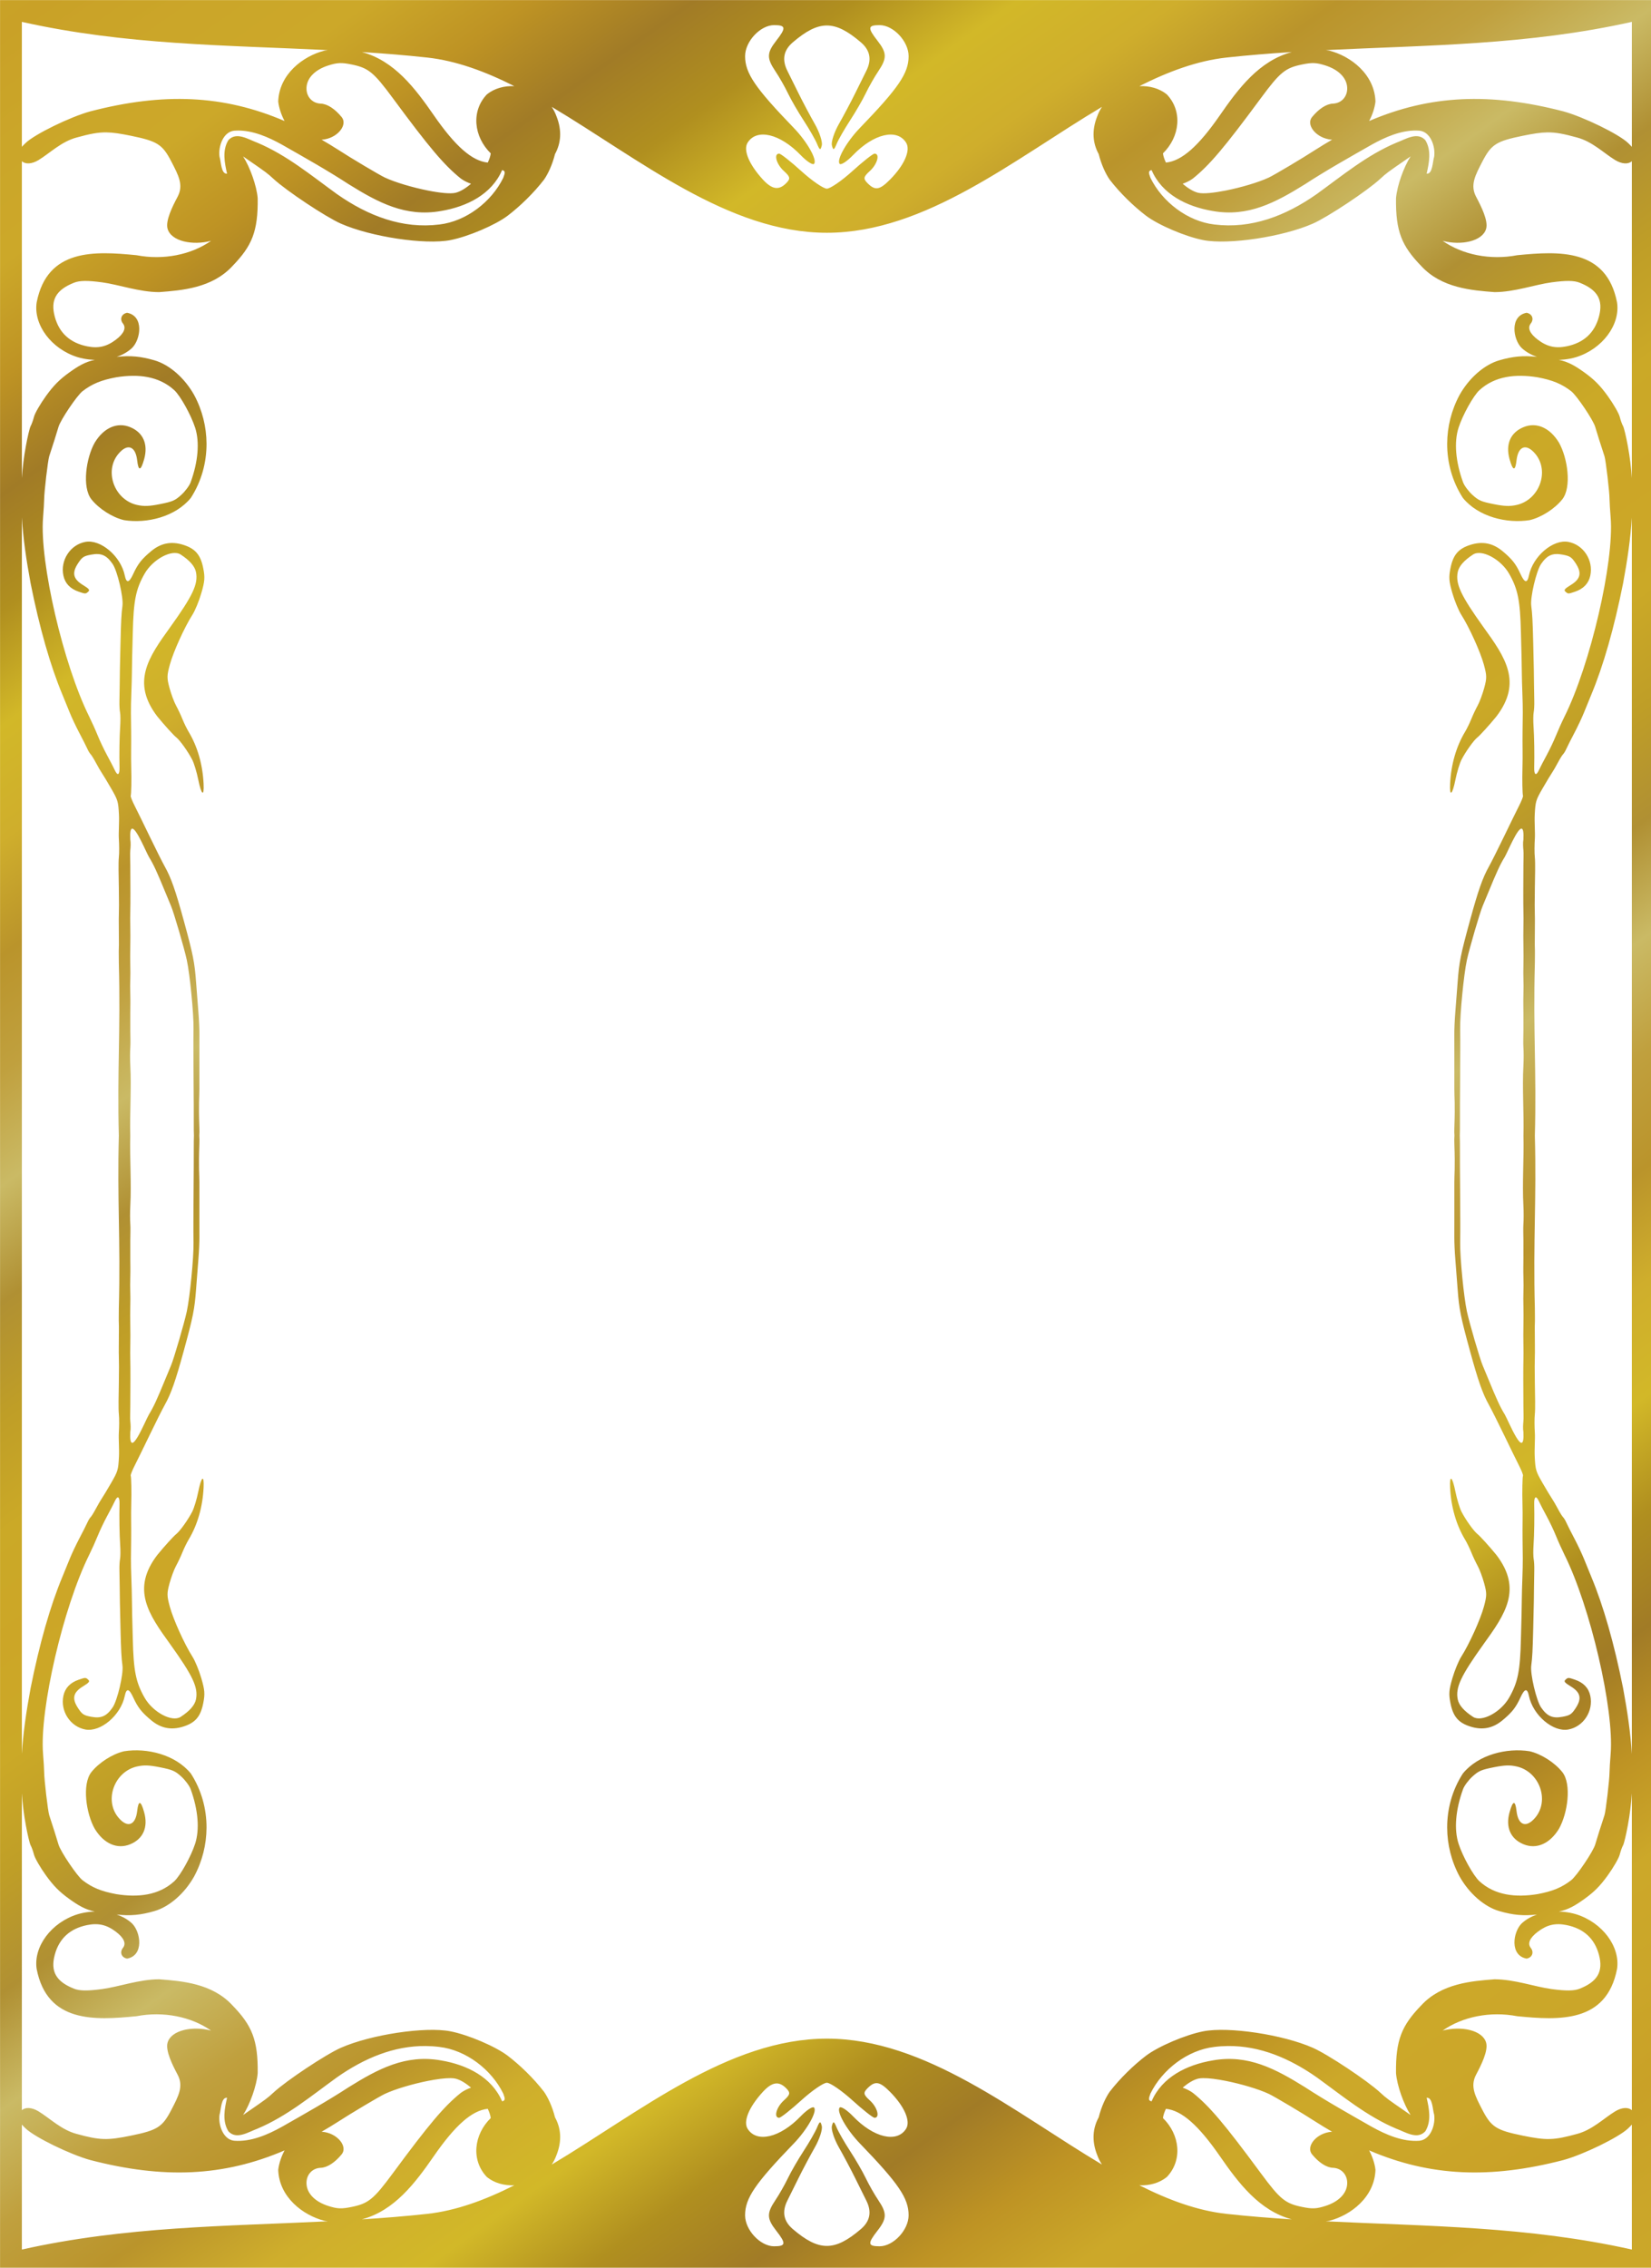 <?xml version="1.0" encoding="UTF-8" standalone="no"?>
<!-- Created with Inkscape (https://www.inkscape.org/) -->
<!-- ClipArt by Arvin61r58 (https://openclipart.org/user-detail/Arvin61r58) -->
<svg
   xmlns:dc="http://purl.org/dc/elements/1.1/"
   xmlns:cc="http://creativecommons.org/ns#"
   xmlns:rdf="http://www.w3.org/1999/02/22-rdf-syntax-ns#"
   xmlns:svg="http://www.w3.org/2000/svg"
   xmlns="http://www.w3.org/2000/svg"
   xmlns:xlink="http://www.w3.org/1999/xlink"
   id="svg1146"
   version="1.1"
   viewBox="0 0 200.661 275.594"
   height="1041.613"
   width="758.402">
  <title
     id="title4400">Border 106</title>
  <defs
     id="defs1140">
    <linearGradient
       spreadMethod="reflect"
       gradientUnits="userSpaceOnUse"
       y2="516.101"
       x2="378.114"
       y1="25.406"
       x1="27.9"
       id="linearGradient4134"
       xlink:href="#linearGradient4374" />
    <linearGradient
       id="linearGradient4374">
      <stop
         stop-color="#c9a127"
         offset="0"
         id="stop4344" />
      <stop
         stop-color="#cba629"
         offset="0.071"
         id="stop4346" />
      <stop
         stop-color="#cca829"
         offset="0.143"
         id="stop4348" />
      <stop
         stop-color="#be9324"
         offset="0.214"
         id="stop4350" />
      <stop
         stop-color="#a17b26"
         offset="0.286"
         id="stop4352" />
      <stop
         stop-color="#b08f1f"
         offset="0.357"
         id="stop4354" />
      <stop
         stop-color="#d2b828"
         offset="0.429"
         id="stop4356" />
      <stop
         stop-color="#cfae2c"
         offset="0.5"
         id="stop4358" />
      <stop
         stop-color="#ba942b"
         offset="0.571"
         id="stop4360" />
      <stop
         stop-color="#c0a03e"
         offset="0.643"
         id="stop4362" />
      <stop
         stop-color="#caba65"
         offset="0.714"
         id="stop4364" />
      <stop
         stop-color="#b09033"
         offset="0.786"
         id="stop4366" />
      <stop
         stop-color="#bf9e27"
         offset="0.857"
         id="stop4368" />
      <stop
         stop-color="#cba927"
         offset="0.929"
         id="stop4370" />
      <stop
         stop-color="#cca627"
         offset="1"
         id="stop4372" />
    </linearGradient>
  </defs>
  <g
     transform="translate(-3.935,-5.074)"
     id="layer1">
    <path
       id="rect2423"
       transform="scale(0.265)"
       d="M 14.873,19.178 V 539.984 1060.791 H 394.074 773.275 V 539.984 19.178 H 394.074 Z M 24.875,29.18 c 47.566,10.661 93.772,10.662 140.34,12.955 -0.496,0.063 -0.991,0.124 -1.496,0.203 -10.032,2.553 -20.868,10.957 -21.264,23.393 0.34,2.965 1.45,6.197 2.904,8.914 C 117.33,62.63 89.777,61.513 56.23,70.232 46.96,72.791 30.919,80.625 26.641,84.684 25.9,85.386 25.324,85.966 24.875,86.48 Z m 738.398,0 v 57.301 c -0.449,-0.515 -1.025,-1.094 -1.766,-1.797 -4.278,-4.059 -20.319,-11.892 -29.59,-14.451 -33.547,-8.719 -61.099,-7.602 -89.129,4.412 1.454,-2.717 2.564,-5.949 2.904,-8.914 -0.395,-12.435 -11.232,-20.839 -21.264,-23.393 -0.505,-0.079 -1,-0.14 -1.496,-0.203 46.568,-2.293 92.773,-2.294 140.34,-12.955 z m -393.387,1.492 c 5.429,0 5.597,1.233 0.975,7.143 -4.347,5.558 -4.415,8.017 -0.383,14.01 1.754,2.607 4.34,7.151 5.748,10.098 1.408,2.946 4.659,8.571 7.225,12.5 2.566,3.929 5.326,8.751 6.135,10.715 1.23,2.989 1.585,3.096 2.176,0.66 0.388,-1.601 -1.064,-6.021 -3.229,-9.822 -2.165,-3.801 -5.521,-10.124 -7.457,-14.053 -1.936,-3.929 -4.223,-8.539 -5.082,-10.244 -2.593,-5.147 -1.781,-9.483 2.455,-13.105 12.055,-10.31 19.195,-10.31 31.25,0 4.236,3.623 5.05,7.959 2.457,13.105 -0.859,1.705 -3.146,6.316 -5.082,10.244 -1.936,3.929 -5.292,10.252 -7.457,14.053 -2.165,3.801 -3.619,8.221 -3.23,9.822 0.591,2.436 0.946,2.329 2.176,-0.66 0.808,-1.964 3.569,-6.786 6.135,-10.715 2.566,-3.929 5.817,-9.554 7.225,-12.5 1.408,-2.946 3.996,-7.491 5.75,-10.098 4.032,-5.993 3.965,-8.452 -0.383,-14.01 -4.623,-5.91 -4.454,-7.143 0.975,-7.143 6.328,0 13.311,7.465 13.311,14.229 0,7.792 -4.542,14.488 -22.32,32.9 -6.194,6.415 -10.937,14.85 -9.281,16.506 0.627,0.628 3.374,-1.18 6.104,-4.016 9.486,-9.854 20.176,-12.365 24.342,-5.719 2.188,3.491 -0.786,10.303 -7.406,16.971 -4.731,4.765 -6.793,5.099 -10.236,1.656 -2.106,-2.106 -1.954,-2.942 1.021,-5.635 3.446,-3.118 4.758,-7.972 2.152,-7.957 -0.737,0.004 -5.322,3.622 -10.191,8.037 -4.87,4.415 -10.128,8.027 -11.684,8.027 -1.556,0 -6.812,-3.612 -11.682,-8.027 -4.869,-4.415 -9.457,-8.033 -10.193,-8.037 -2.606,-0.015 -1.292,4.839 2.154,7.957 2.976,2.693 3.128,3.528 1.021,5.635 -3.369,3.369 -6.523,2.831 -10.764,-1.836 -6.309,-6.943 -8.974,-13.448 -6.879,-16.791 4.166,-6.647 14.856,-4.135 24.342,5.719 2.73,2.836 5.476,4.643 6.104,4.016 1.656,-1.656 -3.087,-10.09 -9.281,-16.506 -17.778,-18.413 -22.322,-25.108 -22.322,-32.9 0,-6.764 6.985,-14.229 13.312,-14.229 z M 180.83,43.021 c 9.952,0.633 19.928,1.417 29.947,2.516 13.363,1.466 26.643,6.392 39.963,13.113 -4.613,-0.218 -9.148,1.015 -12.576,3.773 -7.336,7.694 -6.044,19.413 1.762,27.066 -0.169,1.322 -0.662,2.753 -1.369,4.217 -7.238,-0.713 -14.959,-7.547 -24.775,-21.744 -8.515,-12.296 -18.066,-24.977 -32.951,-28.941 z m 426.488,0 c -14.886,3.965 -24.436,16.645 -32.951,28.941 -9.816,14.198 -17.537,21.031 -24.775,21.744 -0.707,-1.463 -1.2,-2.895 -1.369,-4.217 7.806,-7.654 9.097,-19.373 1.762,-27.066 -3.428,-2.759 -7.963,-3.992 -12.576,-3.773 13.32,-6.721 26.6,-11.648 39.963,-13.113 10.02,-1.099 19.995,-1.883 29.947,-2.516 z M 170.562,48.092 c 1.594,-0.067 3.257,0.155 5.619,0.641 7.664,1.575 10.068,3.546 18.865,15.469 16.711,22.649 23.462,30.632 31.143,36.824 1.387,1 2.966,1.793 4.682,2.393 -2.426,2.091 -4.974,3.654 -7.16,4.156 -2.365,0.543 -7.242,0.021 -12.682,-1.064 -6.994,-1.397 -14.922,-3.727 -19.646,-5.932 -2.515,-1.173 -15.762,-9.057 -21.301,-12.674 -2.601,-1.663 -5.183,-3.224 -7.75,-4.705 0.613,-0.033 1.193,-0.103 1.73,-0.209 6.144,-1.216 10.249,-6.804 7.471,-10.17 -3.16,-3.828 -6.597,-6.036 -9.588,-6.154 -3.948,-0.156 -6.71,-3.264 -6.52,-7.336 0.208,-4.441 3.881,-8.194 9.928,-10.143 2.089,-0.673 3.615,-1.029 5.209,-1.096 z m 447.023,0 c 1.594,0.067 3.12,0.423 5.209,1.096 6.046,1.948 9.72,5.702 9.928,10.143 0.191,4.072 -2.572,7.18 -6.52,7.336 -2.991,0.118 -6.428,2.326 -9.588,6.154 -2.779,3.366 1.326,8.954 7.471,10.17 0.537,0.106 1.118,0.176 1.73,0.209 -2.567,1.481 -5.149,3.042 -7.75,4.705 -5.538,3.617 -18.788,11.5 -21.303,12.674 -4.724,2.205 -12.651,4.534 -19.645,5.932 -5.44,1.086 -10.317,1.608 -12.682,1.064 -2.186,-0.502 -4.734,-2.066 -7.16,-4.156 1.715,-0.6 3.295,-1.392 4.682,-2.393 7.681,-6.193 14.432,-14.175 31.143,-36.824 8.797,-11.923 11.202,-13.894 18.865,-15.469 2.362,-0.485 4.025,-0.708 5.619,-0.641 z m -349.691,20.062 c 40.076,23.886 81.008,57.744 126.18,57.744 45.172,0 86.103,-33.858 126.18,-57.744 -0.866,1.311 -1.605,2.748 -2.174,4.322 -2.645,6.625 -2.005,12.476 0.668,17.318 1.268,5.022 3.227,9.11 5.025,11.721 4.839,6.266 10.973,12.177 16.605,16.496 5.662,4.321 18.232,9.681 26.395,11.254 11.608,2.237 36.458,-1.507 50.193,-7.564 6.913,-3.049 24.919,-15.011 30.889,-20.521 2.781,-2.567 3.315,-2.968 11.561,-8.646 0.728,-0.501 1.535,-1.072 2.391,-1.666 -3.179,4.944 -6.22,13.484 -6.693,19.174 -0.193,15.286 2.652,21.89 11.533,31.074 9.351,10.176 23.263,11.196 33.666,11.998 9.143,-0.024 18.398,-3.429 26.129,-4.482 6.715,-0.904 10.333,-0.86 12.896,0.158 8.264,3.28 10.904,7.942 8.834,15.602 -2.009,7.431 -6.969,11.974 -14.826,13.578 -5.104,1.042 -8.95,0.161 -13.154,-3.01 -3.733,-2.815 -4.882,-5.423 -3.283,-7.445 1.607,-2.033 0.665,-4.457 -1.914,-4.92 -7.805,1.454 -6.262,12.157 -2.268,16.123 2.052,1.898 4.482,3.215 7.061,4.09 -6.312,-0.703 -11.064,-0.222 -17.266,1.562 -6.872,1.978 -13.866,8.067 -18.262,15.9 -3.738,6.943 -5.65,14.637 -5.684,22.311 h -0.002 c -0.034,8.697 2.334,17.369 7.191,24.895 7.071,8.681 20.159,11.884 30.652,10.207 5.334,-1.256 11.453,-5.159 14.957,-9.541 4.386,-5.526 2.466,-19.019 -1.551,-26.045 -4.171,-6.837 -10.314,-9.506 -16.244,-7.059 -5.966,2.462 -8.298,7.819 -6.393,14.678 1.515,5.453 2.621,5.65 3.197,0.568 0.75,-6.613 4.471,-7.931 8.584,-3.041 6.71,7.977 1.903,21.153 -8.566,23.48 -3.148,0.7 -5.535,0.609 -10.541,-0.396 -5.722,-1.149 -6.848,-1.64 -9.725,-4.25 -1.789,-1.623 -3.716,-4.221 -4.279,-5.771 -3.449,-9.486 -4.182,-18.499 -2.039,-25.066 1.91,-5.852 6.715,-14.502 9.516,-17.131 7.152,-6.549 16.659,-7.54 26.627,-5.947 6.922,1.289 11.145,3.031 15.498,6.396 2.532,1.958 10.116,13.219 11.004,16.34 0.647,2.274 2.828,9.164 4.262,13.467 0.605,1.815 2.335,16.576 2.326,19.846 0,1.089 0.227,4.872 0.51,8.41 1.62,20.262 -9.283,67.221 -21.158,91.129 -1.189,2.393 -2.965,6.34 -3.945,8.771 -0.98,2.432 -2.927,6.524 -4.328,9.096 -1.401,2.571 -2.959,5.581 -3.461,6.686 -1.283,2.827 -2.27,2.285 -2.18,-1.197 0.15,-5.832 0.019,-14.14 -0.295,-18.711 -0.178,-2.56 -0.156,-5.492 0.051,-6.516 0.206,-1.023 0.332,-3.388 0.281,-5.256 -0.051,-1.868 -0.105,-5.36 -0.123,-7.76 -0.03,-4.701 -0.071,-6.502 -0.359,-18.682 -0.24,-10.108 -0.426,-13.658 -0.906,-17.203 -0.526,-3.885 2.339,-16.064 4.52,-19.215 2.784,-4.023 5.268,-5.107 9.785,-4.266 3.473,0.647 4.172,1.104 6.053,3.957 2.921,4.432 2.289,7.225 -2.26,9.996 -2.737,1.668 -3.239,2.28 -2.455,2.99 1.246,1.128 1.281,1.129 4.381,0.076 3.927,-1.333 6.28,-3.788 7.053,-7.361 1.523,-7.039 -3.126,-14.2 -10.055,-15.49 -7.028,-1.309 -16.269,6.565 -18.082,15.402 -0.751,3.663 -1.98,3.454 -3.859,-0.656 -2.12,-4.636 -3.87,-6.863 -8.25,-10.506 -4.458,-3.708 -9.211,-4.641 -14.746,-2.889 -5.516,1.746 -7.924,4.58 -9.145,10.762 -0.832,4.213 -0.696,5.941 0.893,11.402 1.03,3.541 2.856,7.981 4.057,9.863 3.671,5.753 8.786,17.046 10.393,22.949 1.366,5.019 1.379,6.127 0.125,10.719 -0.769,2.817 -2.114,6.414 -2.986,7.994 -0.872,1.58 -2.185,4.369 -2.918,6.193 -0.733,1.824 -2.008,4.437 -2.834,5.809 -4.077,6.772 -6.445,14.985 -6.883,23.871 -0.305,6.19 1.02,5.196 2.436,-1.83 0.688,-3.416 1.939,-7.551 2.779,-9.188 1.899,-3.698 5.643,-8.949 7.289,-10.223 1.181,-0.914 5.504,-5.679 8.711,-9.604 12.016,-15.717 4.139,-27.064 -5.91,-40.975 -10.419,-14.539 -12.899,-19.847 -11.807,-25.27 0.538,-2.669 2.87,-5.339 7.021,-8.035 3.953,-2.567 12.766,2.14 16.574,8.85 3.989,7.029 5.035,12.251 5.381,26.861 0.104,4.377 0.235,9.392 0.289,11.145 0.054,1.753 0.109,4.971 0.121,7.152 0.011,2.181 0.127,6.479 0.254,9.553 0.127,3.074 0.209,7.192 0.188,9.148 -0.019,1.957 -0.066,5.69 -0.098,8.299 -0.03,2.609 -0.026,6.532 0.008,8.717 0.034,2.185 0.011,5.743 -0.053,7.91 -0.161,5.476 -0.03,12.29 0.244,12.994 0.128,0.324 -0.676,2.374 -1.787,4.557 -1.111,2.183 -4.228,8.549 -6.928,14.146 -2.7,5.597 -5.813,11.792 -6.916,13.766 -2.905,5.196 -4.9,10.883 -8.74,24.912 -4.25,15.525 -4.943,19.001 -5.619,28.266 -0.298,4.084 -0.772,10.235 -1.055,13.668 -0.283,3.433 -0.487,8.03 -0.455,10.215 0.026,2.184 0.032,5.928 0.01,8.32 -0.023,2.392 -0.011,6.132 0,8.312 0.011,2.181 0.008,5.925 0,8.32 -0.015,4.007 0.427,6.152 0,17.865 -0.049,1.345 -0.034,2.534 0.051,3.551 -0.087,1.017 -0.1,2.208 -0.051,3.553 0.427,11.713 -0.015,13.86 0,17.867 0.008,2.395 0.011,6.138 0,8.318 -0.011,2.181 -0.023,5.923 0,8.314 0.023,2.392 0.017,6.136 -0.01,8.32 -0.03,2.184 0.172,6.782 0.455,10.215 0.283,3.433 0.757,9.584 1.055,13.668 0.677,9.264 1.369,12.741 5.619,28.266 3.841,14.029 5.835,19.717 8.74,24.912 1.103,1.973 4.216,8.168 6.916,13.766 2.7,5.598 5.817,11.964 6.928,14.146 1.111,2.183 1.915,4.233 1.787,4.557 -0.277,0.704 -0.405,7.514 -0.244,12.99 0.065,2.167 0.089,5.729 0.053,7.914 -0.034,2.185 -0.041,6.106 -0.008,8.715 0.03,2.608 0.077,6.344 0.098,8.301 0.019,1.957 -0.061,6.073 -0.188,9.146 -0.127,3.074 -0.242,7.372 -0.254,9.553 -0.011,2.181 -0.067,5.401 -0.121,7.154 -0.054,1.753 -0.186,6.768 -0.289,11.145 -0.346,14.61 -1.391,19.832 -5.381,26.861 -3.808,6.71 -12.622,11.414 -16.574,8.848 -4.151,-2.696 -6.484,-5.364 -7.021,-8.033 -1.092,-5.423 1.388,-10.732 11.807,-25.271 10.05,-13.91 17.926,-25.257 5.91,-40.975 -3.207,-3.924 -7.53,-8.688 -8.711,-9.602 -1.646,-1.273 -5.39,-6.525 -7.289,-10.223 -0.84,-1.637 -2.091,-5.771 -2.779,-9.188 -1.415,-7.026 -2.74,-8.021 -2.436,-1.83 0.437,8.886 2.806,17.099 6.883,23.871 0.826,1.371 2.101,3.984 2.834,5.809 0.733,1.824 2.046,4.611 2.918,6.191 0.872,1.58 2.217,5.177 2.986,7.994 1.254,4.592 1.241,5.698 -0.125,10.717 -1.607,5.903 -6.722,17.201 -10.393,22.953 -1.201,1.882 -3.027,6.319 -4.057,9.859 -1.589,5.462 -1.725,7.193 -0.893,11.406 1.22,6.182 3.629,9.016 9.145,10.762 5.536,1.752 10.288,0.82 14.746,-2.889 4.38,-3.643 6.13,-5.87 8.25,-10.506 1.879,-4.11 3.108,-4.319 3.859,-0.656 1.813,8.837 11.054,16.709 18.082,15.4 6.929,-1.29 11.578,-8.451 10.055,-15.49 -0.773,-3.574 -3.126,-6.026 -7.053,-7.359 -3.1,-1.053 -3.135,-1.054 -4.381,0.074 -0.784,0.71 -0.282,1.325 2.455,2.992 4.549,2.771 5.181,5.562 2.26,9.994 -1.881,2.853 -2.579,3.312 -6.053,3.959 -4.517,0.841 -7.001,-0.242 -9.785,-4.266 -2.181,-3.151 -5.045,-15.332 -4.52,-19.217 0.48,-3.545 0.667,-7.093 0.906,-17.201 0.288,-12.18 0.326,-13.982 0.359,-18.684 0.015,-2.4 0.072,-5.892 0.123,-7.76 0.051,-1.868 -0.075,-4.232 -0.281,-5.256 -0.206,-1.023 -0.228,-3.954 -0.051,-6.514 0.316,-4.571 0.445,-12.879 0.295,-18.711 -0.09,-3.482 0.897,-4.026 2.18,-1.199 0.502,1.105 2.06,4.112 3.461,6.684 1.401,2.571 3.348,6.666 4.328,9.098 0.98,2.432 2.757,6.38 3.945,8.773 11.876,23.908 22.778,70.865 21.158,91.127 -0.283,3.539 -0.51,7.323 -0.51,8.412 0.008,3.269 -1.722,18.029 -2.326,19.844 -1.433,4.303 -3.614,11.195 -4.262,13.469 -0.888,3.12 -8.472,14.382 -11.004,16.34 -4.353,3.366 -8.576,5.108 -15.498,6.396 -9.968,1.593 -19.475,0.602 -26.627,-5.947 -2.801,-2.629 -7.606,-11.278 -9.516,-17.131 -2.143,-6.567 -1.41,-15.58 2.039,-25.066 0.564,-1.55 2.49,-4.148 4.279,-5.771 2.877,-2.61 4.002,-3.103 9.725,-4.252 5.006,-1.006 7.393,-1.094 10.541,-0.395 10.47,2.327 15.276,15.501 8.566,23.479 -4.113,4.89 -7.834,3.574 -8.584,-3.039 -0.576,-5.082 -1.682,-4.885 -3.197,0.568 -1.905,6.859 0.427,12.213 6.393,14.676 5.93,2.448 12.073,-0.22 16.244,-7.057 4.016,-7.026 5.937,-20.521 1.551,-26.047 -3.504,-4.382 -9.623,-8.285 -14.957,-9.541 -10.493,-1.677 -23.581,1.527 -30.652,10.209 -4.857,7.526 -7.228,16.197 -7.191,24.895 h 0.002 c 0.03,7.674 1.945,15.367 5.684,22.311 4.395,7.833 11.39,13.921 18.262,15.898 6.2,1.785 10.952,2.267 17.262,1.564 -2.578,0.875 -5.006,2.193 -7.057,4.09 -3.995,3.966 -5.538,14.669 2.268,16.123 2.579,-0.463 3.522,-2.886 1.914,-4.92 -1.599,-2.023 -0.45,-4.63 3.283,-7.445 4.204,-3.171 8.05,-4.051 13.154,-3.01 7.858,1.604 12.818,6.147 14.826,13.578 2.07,7.66 -0.57,12.321 -8.834,15.602 -2.564,1.018 -6.181,1.063 -12.896,0.158 -7.731,-1.054 -16.986,-4.459 -26.129,-4.482 -10.403,0.802 -24.315,1.822 -33.666,11.998 -8.881,9.184 -11.726,15.788 -11.533,31.074 0.473,5.689 3.515,14.23 6.693,19.174 -0.856,-0.594 -1.663,-1.165 -2.391,-1.666 -8.245,-5.678 -8.779,-6.08 -11.561,-8.646 -5.97,-5.51 -23.976,-17.473 -30.889,-20.521 -13.735,-6.057 -38.585,-9.802 -50.193,-7.564 -8.162,1.573 -20.733,6.933 -26.395,11.254 -5.633,4.319 -11.766,10.23 -16.605,16.496 -1.799,2.611 -3.758,6.698 -5.025,11.721 -2.673,4.842 -3.313,10.694 -0.668,17.318 0.568,1.574 1.308,3.011 2.174,4.322 -40.076,-23.886 -81.008,-57.744 -126.18,-57.744 -45.172,0 -86.103,33.858 -126.18,57.744 0.866,-1.312 1.605,-2.748 2.174,-4.322 2.645,-6.625 2.005,-12.476 -0.668,-17.318 -1.268,-5.022 -3.227,-9.11 -5.025,-11.721 -4.839,-6.266 -10.975,-12.177 -16.607,-16.496 -5.662,-4.321 -18.23,-9.681 -26.393,-11.254 -11.608,-2.237 -36.458,1.507 -50.193,7.564 -6.913,3.049 -24.919,15.011 -30.889,20.521 -2.781,2.567 -3.315,2.968 -11.561,8.646 -0.728,0.501 -1.535,1.072 -2.391,1.666 3.179,-4.944 6.22,-13.485 6.693,-19.174 0.193,-15.286 -2.652,-21.89 -11.533,-31.074 -9.351,-10.176 -23.263,-11.196 -33.666,-11.998 -9.143,0.023 -18.398,3.429 -26.129,4.482 -6.715,0.904 -10.333,0.859 -12.896,-0.158 -8.264,-3.28 -10.904,-7.942 -8.834,-15.602 2.009,-7.431 6.969,-11.974 14.826,-13.578 5.104,-1.042 8.95,-0.161 13.154,3.01 3.733,2.815 4.882,5.423 3.283,7.445 -1.607,2.033 -0.665,4.457 1.914,4.92 7.805,-1.454 6.262,-12.157 2.268,-16.123 -2.051,-1.897 -4.481,-3.215 -7.059,-4.09 6.31,0.703 11.063,0.22 17.264,-1.564 6.872,-1.978 13.864,-8.065 18.26,-15.898 3.738,-6.943 5.652,-14.637 5.684,-22.311 h 0.002 c 0.037,-8.697 -2.332,-17.369 -7.189,-24.895 -7.071,-8.681 -20.159,-11.886 -30.652,-10.209 -5.334,1.256 -11.455,5.159 -14.959,9.541 -4.386,5.526 -2.466,19.021 1.551,26.047 4.171,6.837 10.316,9.504 16.246,7.057 5.966,-2.462 8.298,-7.817 6.393,-14.676 -1.515,-5.453 -2.623,-5.65 -3.199,-0.568 -0.75,6.613 -4.469,7.929 -8.582,3.039 -6.71,-7.977 -1.903,-21.151 8.566,-23.479 3.148,-0.7 5.533,-0.611 10.539,0.395 5.722,1.149 6.85,1.642 9.727,4.252 1.789,1.623 3.714,4.221 4.277,5.771 3.449,9.486 4.184,18.499 2.041,25.066 -1.91,5.852 -6.717,14.502 -9.518,17.131 -7.152,6.549 -16.659,7.54 -26.627,5.947 -6.922,-1.289 -11.143,-3.031 -15.496,-6.396 -2.532,-1.958 -10.117,-13.219 -11.006,-16.34 -0.647,-2.274 -2.828,-9.165 -4.262,-13.469 -0.605,-1.815 -2.334,-16.574 -2.326,-19.844 0,-1.089 -0.227,-4.874 -0.51,-8.412 -1.62,-20.262 9.284,-67.219 21.16,-91.127 1.189,-2.393 2.963,-6.342 3.943,-8.773 0.98,-2.432 2.929,-6.526 4.33,-9.098 1.401,-2.571 2.957,-5.579 3.459,-6.684 1.283,-2.827 2.27,-2.283 2.18,1.199 -0.15,5.832 -0.019,14.14 0.297,18.711 0.178,2.559 0.155,5.49 -0.051,6.514 -0.206,1.023 -0.334,3.388 -0.283,5.256 0.052,1.868 0.109,5.36 0.125,7.76 0.033,4.701 0.069,6.504 0.357,18.684 0.239,10.108 0.426,13.656 0.906,17.201 0.526,3.885 -2.339,16.066 -4.52,19.217 -2.784,4.023 -5.266,5.107 -9.783,4.266 -3.473,-0.647 -4.172,-1.106 -6.053,-3.959 -2.921,-4.432 -2.291,-7.223 2.258,-9.994 2.737,-1.668 3.241,-2.282 2.457,-2.992 -1.246,-1.128 -1.282,-1.127 -4.383,-0.074 -3.927,1.333 -6.278,3.786 -7.051,7.359 -1.523,7.039 3.124,14.2 10.053,15.49 7.028,1.309 16.271,-6.563 18.084,-15.4 0.751,-3.663 1.98,-3.454 3.859,0.656 2.12,4.636 3.868,6.863 8.248,10.506 4.458,3.708 9.212,4.641 14.748,2.889 5.516,-1.746 7.924,-4.58 9.145,-10.762 0.832,-4.213 0.694,-5.945 -0.895,-11.406 -1.03,-3.541 -2.854,-7.977 -4.055,-9.859 -3.671,-5.752 -8.786,-17.05 -10.393,-22.953 -1.366,-5.019 -1.379,-6.125 -0.125,-10.717 0.769,-2.817 2.112,-6.414 2.984,-7.994 0.872,-1.58 2.185,-4.367 2.918,-6.191 0.733,-1.824 2.008,-4.437 2.834,-5.809 4.077,-6.772 6.445,-14.985 6.883,-23.871 0.305,-6.191 -1.02,-5.196 -2.436,1.83 -0.688,3.416 -1.937,7.551 -2.777,9.188 -1.899,3.698 -5.645,8.949 -7.291,10.223 -1.181,0.913 -5.502,5.677 -8.709,9.602 -12.016,15.717 -4.139,27.064 5.91,40.975 10.419,14.539 12.899,19.849 11.807,25.271 -0.538,2.669 -2.872,5.337 -7.023,8.033 -3.953,2.567 -12.766,-2.138 -16.574,-8.848 -3.989,-7.029 -5.035,-12.251 -5.381,-26.861 -0.103,-4.377 -0.235,-9.391 -0.289,-11.145 -0.054,-1.753 -0.107,-4.973 -0.119,-7.154 -0.012,-2.181 -0.129,-6.479 -0.256,-9.553 -0.127,-3.074 -0.207,-7.19 -0.188,-9.146 0.021,-1.957 0.066,-5.692 0.098,-8.301 0.033,-2.609 0.028,-6.53 -0.008,-8.715 -0.036,-2.185 -0.012,-5.747 0.053,-7.914 0.161,-5.476 0.033,-12.286 -0.244,-12.99 -0.128,-0.324 0.678,-2.374 1.789,-4.557 1.111,-2.183 4.228,-8.549 6.928,-14.146 2.7,-5.597 5.811,-11.792 6.914,-13.766 2.905,-5.196 4.9,-10.883 8.74,-24.912 4.25,-15.525 4.943,-19.001 5.619,-28.266 0.298,-4.084 0.774,-10.235 1.057,-13.668 0.283,-3.433 0.487,-8.03 0.455,-10.215 -0.028,-2.184 -0.035,-5.928 -0.012,-8.32 0.024,-2.392 0.012,-6.134 0,-8.314 -0.012,-2.181 -0.008,-5.923 0,-8.318 0.016,-4.007 -0.427,-6.154 0,-17.867 0.049,-1.345 0.036,-2.536 -0.051,-3.553 0.086,-1.017 0.1,-2.206 0.051,-3.551 -0.427,-11.713 0.016,-13.858 0,-17.865 -0.008,-2.395 -0.012,-6.139 0,-8.32 0.012,-2.181 0.024,-5.921 0,-8.312 -0.024,-2.392 -0.016,-6.136 0.012,-8.32 0.032,-2.184 -0.172,-6.782 -0.455,-10.215 -0.283,-3.433 -0.759,-9.584 -1.057,-13.668 -0.677,-9.264 -1.369,-12.741 -5.619,-28.266 -3.841,-14.029 -5.835,-19.717 -8.74,-24.912 -1.103,-1.973 -4.214,-8.168 -6.914,-13.766 -2.7,-5.597 -5.817,-11.964 -6.928,-14.146 -1.111,-2.183 -1.917,-4.233 -1.789,-4.557 0.276,-0.704 0.405,-7.518 0.244,-12.994 -0.064,-2.167 -0.088,-5.725 -0.053,-7.91 0.036,-2.185 0.04,-6.108 0.008,-8.717 -0.031,-2.608 -0.078,-6.342 -0.098,-8.299 -0.022,-1.957 0.061,-6.075 0.188,-9.148 0.127,-3.074 0.244,-7.372 0.256,-9.553 0.012,-2.181 0.065,-5.399 0.119,-7.152 0.054,-1.753 0.186,-6.768 0.289,-11.145 0.346,-14.61 1.391,-19.832 5.381,-26.861 3.808,-6.71 12.622,-11.416 16.574,-8.85 4.151,2.696 6.486,5.366 7.023,8.035 1.092,5.423 -1.388,10.73 -11.807,25.27 -10.05,13.91 -17.926,25.257 -5.91,40.975 3.207,3.924 7.528,8.69 8.709,9.604 1.646,1.273 5.392,6.525 7.291,10.223 0.84,1.637 2.089,5.771 2.777,9.188 1.415,7.026 2.74,8.021 2.436,1.83 -0.437,-8.886 -2.806,-17.099 -6.883,-23.871 -0.826,-1.371 -2.101,-3.984 -2.834,-5.809 -0.733,-1.824 -2.046,-4.613 -2.918,-6.193 -0.872,-1.58 -2.215,-5.177 -2.984,-7.994 -1.254,-4.592 -1.241,-5.7 0.125,-10.719 1.607,-5.903 6.722,-17.197 10.393,-22.949 1.201,-1.882 3.025,-6.322 4.055,-9.863 1.589,-5.462 1.727,-7.189 0.895,-11.402 -1.22,-6.182 -3.629,-9.016 -9.145,-10.762 -5.536,-1.752 -10.29,-0.82 -14.748,2.889 -4.38,3.643 -6.128,5.87 -8.248,10.506 -1.879,4.11 -3.108,4.319 -3.859,0.656 -1.813,-8.837 -11.056,-16.711 -18.084,-15.402 -6.929,1.29 -11.576,8.451 -10.053,15.49 0.773,3.574 3.124,6.028 7.051,7.361 3.1,1.052 3.137,1.052 4.383,-0.076 0.784,-0.71 0.28,-1.323 -2.457,-2.99 -4.549,-2.771 -5.179,-5.564 -2.258,-9.996 1.881,-2.853 2.579,-3.31 6.053,-3.957 4.517,-0.841 6.999,0.242 9.783,4.266 2.181,3.151 5.045,15.33 4.52,19.215 -0.48,3.545 -0.667,7.095 -0.906,17.203 -0.288,12.18 -0.326,13.98 -0.357,18.682 -0.019,2.4 -0.073,5.892 -0.125,7.76 -0.051,1.868 0.077,4.232 0.283,5.256 0.207,1.023 0.228,3.956 0.051,6.516 -0.315,4.571 -0.447,12.879 -0.297,18.711 0.09,3.482 -0.897,4.024 -2.18,1.197 -0.502,-1.105 -2.058,-4.114 -3.459,-6.686 -1.401,-2.571 -3.35,-6.664 -4.33,-9.096 -0.98,-2.432 -2.755,-6.378 -3.943,-8.771 -11.876,-23.908 -22.78,-70.867 -21.16,-91.129 0.283,-3.539 0.51,-7.321 0.51,-8.41 -0.009,-3.269 1.722,-18.031 2.326,-19.846 1.433,-4.303 3.614,-11.193 4.262,-13.467 0.888,-3.12 8.474,-14.382 11.006,-16.34 4.353,-3.366 8.574,-5.108 15.496,-6.396 9.968,-1.593 19.475,-0.602 26.627,5.947 2.801,2.629 7.608,11.278 9.518,17.131 2.143,6.567 1.408,15.58 -2.041,25.066 -0.564,1.55 -2.488,4.148 -4.277,5.771 -2.877,2.61 -4.004,3.101 -9.727,4.25 -5.006,1.005 -7.391,1.096 -10.539,0.396 -10.47,-2.327 -15.276,-15.503 -8.566,-23.48 4.113,-4.89 7.832,-3.572 8.582,3.041 0.576,5.082 1.684,4.885 3.199,-0.568 1.905,-6.859 -0.427,-12.215 -6.393,-14.678 -5.93,-2.448 -12.075,0.222 -16.246,7.059 -4.016,7.026 -5.937,20.519 -1.551,26.045 3.504,4.383 9.625,8.285 14.959,9.541 10.493,1.677 23.581,-1.526 30.652,-10.207 4.857,-7.525 7.225,-16.197 7.189,-24.895 h -0.002 c -0.034,-7.674 -1.945,-15.367 -5.684,-22.311 -4.395,-7.833 -11.388,-13.923 -18.26,-15.9 -6.202,-1.785 -10.956,-2.266 -17.27,-1.562 2.58,-0.875 5.012,-2.191 7.064,-4.09 3.995,-3.966 5.538,-14.669 -2.268,-16.123 -2.579,0.463 -3.522,2.886 -1.914,4.92 1.599,2.023 0.45,4.63 -3.283,7.445 -4.204,3.171 -8.05,4.051 -13.154,3.01 -7.858,-1.604 -12.818,-6.147 -14.826,-13.578 -2.07,-7.66 0.57,-12.321 8.834,-15.602 2.564,-1.018 6.181,-1.063 12.896,-0.158 7.731,1.054 16.986,4.459 26.129,4.482 10.403,-0.802 24.315,-1.822 33.666,-11.998 8.881,-9.184 11.726,-15.788 11.533,-31.074 -0.473,-5.689 -3.515,-14.23 -6.693,-19.174 0.856,0.594 1.663,1.165 2.391,1.666 8.245,5.678 8.779,6.08 11.561,8.646 5.97,5.51 23.976,17.473 30.889,20.521 13.735,6.057 38.585,9.802 50.193,7.564 8.162,-1.573 20.731,-6.933 26.393,-11.254 5.633,-4.319 11.768,-10.23 16.607,-16.496 1.799,-2.611 3.758,-6.698 5.025,-11.721 2.673,-4.842 3.313,-10.694 0.668,-17.318 -0.568,-1.574 -1.308,-3.011 -2.174,-4.322 z M 123.668,79.014 c 7.227,-0.113 14.336,3.051 20.438,6.436 10.335,5.887 20.801,11.754 30.732,18.225 13.482,8.384 26.056,15.088 42.162,12.258 12.14,-2.027 23.388,-7.734 28.139,-18.777 2.099,0.396 0.837,2.311 0.516,3.563 -5.375,10.981 -16.988,19.953 -29.309,21.385 -16.875,2.095 -32.566,-3.863 -46.957,-13.949 -11.74,-8.487 -22.983,-17.864 -36.473,-23.543 -4.292,-1.594 -9.661,-5.207 -13.336,-1.18 -2.874,4.721 -1.73,10.339 -0.596,15.355 -2.784,0.284 -2.713,-5.512 -3.461,-7.812 -0.624,-4.403 1.537,-11.32 6.699,-11.891 0.483,-0.037 0.964,-0.061 1.445,-0.068 z m 540.811,0 c 0.482,0.008 0.965,0.031 1.447,0.068 5.162,0.57 7.323,7.487 6.699,11.891 -0.747,2.3 -0.677,8.096 -3.461,7.812 1.135,-5.017 2.279,-10.635 -0.596,-15.355 -3.675,-4.027 -9.044,-0.414 -13.336,1.18 -13.49,5.679 -24.732,15.056 -36.473,23.543 -14.391,10.086 -30.082,16.044 -46.957,13.949 -12.32,-1.432 -23.933,-10.404 -29.309,-21.385 -0.322,-1.252 -1.584,-3.166 0.516,-3.563 4.75,11.043 15.999,16.75 28.139,18.777 16.106,2.83 28.68,-3.874 42.162,-12.258 9.931,-6.47 20.398,-12.337 30.732,-18.225 6.102,-3.385 13.208,-6.549 20.436,-6.436 z M 63.686,79.863 c 3.123,0.045 6.462,0.579 11.283,1.564 12.096,2.476 14.392,3.943 18.471,11.82 3.268,6.311 5.713,10.786 2.85,16.166 -2.313,4.346 -5.628,10.976 -4.58,14.648 1.652,5.79 11.509,7.76 19.934,5.533 -9.056,6.36 -21.826,8.978 -34.191,6.59 -19.217,-1.892 -40.951,-3.135 -45.785,21.654 -1.557,10.254 6.763,21.38 18.775,25.102 0.861,0.262 1.789,0.491 2.768,0.682 1.602,0.312 3.34,0.509 5.139,0.566 -4.395,0.878 -7.635,2.846 -11.607,5.691 -4.599,3.295 -7.33,6.046 -10.85,10.932 -2.587,3.591 -5.037,7.842 -5.445,9.443 -0.409,1.601 -1.099,3.52 -1.531,4.266 -0.432,0.745 -1.417,4.851 -2.191,9.123 -0.93,4.981 -1.524,9.865 -1.848,14.721 V 93.08 c 1.614,1.458 4.51,1.367 7.654,-0.529 5.136,-3.119 10.435,-8.484 17.484,-10.346 5.996,-1.647 9.656,-2.399 13.672,-2.342 z m 660.777,0 c 4.016,-0.058 7.675,0.695 13.672,2.342 7.05,1.862 12.348,7.227 17.484,10.346 3.144,1.896 6.04,1.987 7.654,0.529 V 238.387 c -0.324,-4.863 -0.917,-9.754 -1.848,-14.742 -0.774,-4.272 -1.761,-8.378 -2.193,-9.123 -0.432,-0.745 -1.121,-2.664 -1.529,-4.266 -0.409,-1.601 -2.86,-5.852 -5.447,-9.443 -3.519,-4.885 -6.251,-7.637 -10.85,-10.932 -3.972,-2.846 -7.213,-4.814 -11.607,-5.691 1.798,-0.058 3.539,-0.255 5.141,-0.566 0.978,-0.191 1.907,-0.419 2.768,-0.682 12.012,-3.721 20.333,-14.847 18.775,-25.102 -4.834,-24.789 -26.568,-23.546 -45.785,-21.654 -12.366,2.388 -25.135,-0.23 -34.191,-6.59 8.424,2.227 18.282,0.257 19.934,-5.533 1.048,-3.673 -2.267,-10.303 -4.58,-14.648 -2.863,-5.38 -0.418,-9.855 2.85,-16.166 4.079,-7.877 6.375,-9.344 18.471,-11.82 4.821,-0.985 8.16,-1.52 11.283,-1.564 z m 38.811,176.605 v 283.516 283.514 c -0.592,-9.682 -2.042,-19.556 -4.006,-30.131 -4.096,-20.506 -9.047,-37.848 -14.609,-51.15 -0.93,-2.223 -2.417,-5.868 -3.305,-8.1 -0.887,-2.231 -2.895,-6.491 -4.463,-9.467 -1.568,-2.976 -3.215,-6.235 -3.658,-7.242 -0.443,-1.007 -1.12,-2.128 -1.504,-2.492 -0.384,-0.364 -1.474,-2.124 -2.42,-3.908 -0.946,-1.785 -2.159,-3.875 -2.697,-4.646 -0.538,-0.771 -2.455,-3.952 -4.258,-7.068 -3.098,-5.355 -3.296,-6.015 -3.615,-12.002 -0.186,-3.485 0.222,-8.45 0.053,-11.033 -0.17,-2.583 -0.24,-6.515 0,-8.738 0.24,-2.223 0.101,-8.48 0,-13.908 -0.101,-5.428 -0.081,-11.13 0,-12.67 0.078,-1.54 -0.011,-4.94 0,-7.557 0.011,-2.616 -0.082,-5.84 0,-7.162 0.082,-1.323 0.008,-4.543 0,-7.156 -0.833,-31.282 0.807,-50.022 0,-79.084 0.807,-29.062 -0.833,-47.802 0,-79.084 0.008,-2.613 0.082,-5.83 0,-7.152 -0.082,-1.323 0.011,-4.546 0,-7.162 -0.011,-2.617 0.078,-6.019 0,-7.559 -0.081,-1.54 -0.101,-7.24 0,-12.668 0.101,-5.428 0.24,-11.687 0,-13.91 -0.24,-2.223 -0.17,-6.156 0,-8.738 0.17,-2.583 -0.238,-7.547 -0.053,-11.031 0.319,-5.987 0.517,-6.647 3.615,-12.002 1.803,-3.117 3.72,-6.299 4.258,-7.07 0.538,-0.771 1.751,-2.864 2.697,-4.648 0.946,-1.785 2.036,-3.542 2.42,-3.906 0.384,-0.364 1.061,-1.485 1.504,-2.492 0.443,-1.007 2.09,-4.264 3.658,-7.24 1.568,-2.976 3.576,-7.237 4.463,-9.469 0.887,-2.231 2.375,-5.876 3.305,-8.1 5.562,-13.303 10.513,-30.644 14.609,-51.15 1.964,-10.575 3.414,-20.45 4.006,-30.131 z M 24.875,256.484 c 0.592,9.676 2.041,19.546 4.004,30.115 4.096,20.506 9.049,37.848 14.611,51.15 0.93,2.223 2.415,5.868 3.303,8.1 0.887,2.231 2.895,6.493 4.463,9.469 1.568,2.976 3.217,6.233 3.66,7.24 0.443,1.007 1.12,2.128 1.504,2.492 0.384,0.364 1.472,2.122 2.418,3.906 0.946,1.785 2.159,3.877 2.697,4.648 0.538,0.771 2.455,3.954 4.258,7.07 3.098,5.355 3.296,6.015 3.615,12.002 0.186,3.485 -0.222,8.449 -0.053,11.031 0.17,2.583 0.24,6.515 0,8.738 -0.24,2.223 -0.101,8.482 0,13.91 0.101,5.428 0.081,11.128 0,12.668 -0.078,1.54 0.012,4.942 0,7.559 -0.012,2.616 0.082,5.84 0,7.162 -0.082,1.323 -0.008,4.539 0,7.152 0.833,31.282 -0.807,50.022 0,79.084 -0.807,29.062 0.833,47.802 0,79.084 -0.008,2.613 -0.082,5.834 0,7.156 0.082,1.323 -0.012,4.546 0,7.162 0.012,2.617 -0.078,6.017 0,7.557 0.081,1.54 0.101,7.242 0,12.67 -0.101,5.428 -0.24,11.685 0,13.908 0.24,2.223 0.17,6.156 0,8.738 -0.169,2.583 0.238,7.549 0.053,11.033 -0.32,5.987 -0.517,6.647 -3.615,12.002 -1.803,3.117 -3.72,6.297 -4.258,7.068 -0.538,0.771 -1.751,2.862 -2.697,4.646 -0.946,1.785 -2.034,3.544 -2.418,3.908 -0.384,0.364 -1.061,1.485 -1.504,2.492 -0.443,1.007 -2.092,4.266 -3.66,7.242 -1.568,2.976 -3.576,7.236 -4.463,9.467 -0.887,2.231 -2.373,5.876 -3.303,8.1 -5.562,13.303 -10.515,30.644 -14.611,51.15 -1.963,10.569 -3.412,20.439 -4.004,30.115 V 539.984 Z m 50.535,142.676 c 1.908,-0.386 6.474,10.816 7.742,12.975 2.152,3.514 3.557,6.548 7.693,16.621 0.914,2.226 2.013,4.872 2.443,5.881 1.3,3.046 6.107,19.506 7.24,24.797 1.434,6.694 3.189,24.668 3.078,31.512 -0.05,3.059 -0.07,7.343 -0.051,9.518 0.02,2.175 0.039,6.092 0.043,8.705 0.006,2.613 0.027,6.352 0.051,8.309 0.053,4.507 0.086,12.012 0.07,16.625 -0.009,2.561 0.013,4.459 0.074,5.881 -0.062,1.422 -0.082,3.324 -0.074,5.885 0.017,4.613 -0.018,12.118 -0.07,16.625 -0.026,1.957 -0.043,5.695 -0.051,8.309 -0.003,2.613 -0.023,6.53 -0.043,8.705 -0.021,2.175 8.2e-4,6.458 0.051,9.518 0.111,6.844 -1.644,24.818 -3.078,31.512 -1.133,5.291 -5.94,21.751 -7.24,24.797 -0.431,1.009 -1.529,3.655 -2.443,5.881 -4.136,10.073 -5.541,13.107 -7.693,16.621 -1.69,2.878 -9.245,21.835 -8.543,7.963 0.262,-1.301 0.151,-3.483 0,-4.85 -0.15,-1.366 -0.02,-4.443 0,-6.836 0.06,-8.309 0.098,-17.836 0,-21.006 -0.053,-1.753 -0.062,-5.14 0,-7.525 0.061,-2.385 0.041,-5.946 0,-7.914 -0.167,-8.024 0.151,-12.496 0,-15.531 -0.086,-1.759 -0.082,-5.148 0,-7.529 0.083,-2.381 0.016,-6.115 0,-8.297 -0.016,-2.182 -0.028,-5.925 0,-8.316 0.028,-2.391 0.136,-5.792 0,-7.561 -0.137,-1.768 -0.158,-5.508 0,-8.311 0.573,-10.566 -0.285,-21.498 -0.021,-32.139 -0.265,-10.641 0.594,-21.569 0.021,-32.135 -0.158,-2.803 -0.137,-6.542 0,-8.311 0.136,-1.768 0.028,-5.171 0,-7.562 -0.028,-2.391 -0.016,-6.133 0,-8.314 0.016,-2.182 0.083,-5.916 0,-8.297 -0.082,-2.381 -0.086,-5.77 0,-7.529 0.151,-3.035 -0.167,-7.507 0,-15.531 0.041,-1.969 0.061,-5.529 0,-7.914 -0.062,-2.385 -0.053,-5.772 0,-7.525 0.098,-3.17 0.06,-12.697 0,-21.006 -0.02,-2.393 -0.15,-5.47 0,-6.836 0.151,-1.366 0.262,-3.549 0,-4.85 -0.175,-3.468 0.165,-4.883 0.801,-5.012 z m 637.328,0 c 0.636,0.129 0.976,1.544 0.801,5.012 -0.262,1.301 -0.151,3.483 0,4.85 0.15,1.366 0.019,4.443 0,6.836 -0.06,8.309 -0.098,17.836 0,21.006 0.053,1.753 0.062,5.14 0,7.525 -0.061,2.385 -0.041,5.946 0,7.914 0.167,8.024 -0.151,12.496 0,15.531 0.087,1.759 0.082,5.148 0,7.529 -0.083,2.381 -0.015,6.115 0,8.297 0.015,2.182 0.026,5.923 0,8.314 -0.026,2.391 -0.136,5.794 0,7.562 0.137,1.768 0.158,5.508 0,8.311 -0.572,10.566 0.286,21.494 0.019,32.135 0.264,10.641 -0.594,21.573 -0.019,32.139 0.158,2.803 0.137,6.542 0,8.311 -0.136,1.768 -0.026,5.169 0,7.561 0.026,2.391 0.015,6.135 0,8.316 -0.015,2.182 -0.083,5.916 0,8.297 0.082,2.381 0.087,5.77 0,7.529 -0.151,3.035 0.167,7.507 0,15.531 -0.041,1.968 -0.061,5.529 0,7.914 0.062,2.385 0.053,5.772 0,7.525 -0.098,3.17 -0.06,12.697 0,21.006 0.019,2.393 0.15,5.47 0,6.836 -0.151,1.366 -0.262,3.549 0,4.85 0.702,13.872 -6.853,-5.085 -8.543,-7.963 -2.152,-3.514 -3.559,-6.548 -7.695,-16.621 -0.914,-2.226 -2.013,-4.872 -2.443,-5.881 -1.3,-3.046 -6.105,-19.506 -7.238,-24.797 -1.434,-6.694 -3.189,-24.668 -3.078,-31.512 0.05,-3.059 0.07,-7.343 0.049,-9.518 -0.019,-2.175 -0.04,-6.092 -0.043,-8.705 -0.008,-2.613 -0.023,-6.352 -0.051,-8.309 -0.052,-4.507 -0.085,-12.012 -0.068,-16.625 0.008,-2.561 -0.012,-4.463 -0.074,-5.885 0.062,-1.422 0.083,-3.32 0.074,-5.881 -0.015,-4.613 0.014,-12.118 0.068,-16.625 0.023,-1.957 0.045,-5.695 0.051,-8.309 0.004,-2.613 0.022,-6.53 0.043,-8.705 0.019,-2.175 6.5e-4,-6.458 -0.049,-9.518 -0.111,-6.844 1.644,-24.818 3.078,-31.512 1.133,-5.291 5.938,-21.751 7.238,-24.797 0.431,-1.009 1.529,-3.655 2.443,-5.881 4.136,-10.073 5.543,-13.107 7.695,-16.621 1.268,-2.159 5.834,-13.361 7.742,-12.975 z m 50.535,442.42 v 145.309 c -1.614,-1.458 -4.51,-1.367 -7.654,0.529 -5.136,3.119 -10.435,8.484 -17.484,10.346 -10.66,2.928 -13.935,3.03 -24.955,0.777 -12.096,-2.476 -14.392,-3.943 -18.471,-11.82 -3.268,-6.311 -5.713,-10.786 -2.85,-16.166 2.313,-4.346 5.628,-10.976 4.58,-14.648 -1.652,-5.79 -11.509,-7.76 -19.934,-5.533 9.056,-6.36 21.826,-8.978 34.191,-6.59 19.217,1.892 40.951,3.135 45.785,-21.654 1.557,-10.254 -6.763,-21.38 -18.775,-25.102 -0.861,-0.262 -1.789,-0.493 -2.768,-0.684 -1.601,-0.312 -3.34,-0.509 -5.137,-0.566 4.393,-0.878 7.633,-2.845 11.604,-5.689 4.599,-3.295 7.33,-6.048 10.85,-10.934 2.587,-3.591 5.039,-7.84 5.447,-9.441 0.409,-1.601 1.097,-3.52 1.529,-4.266 0.432,-0.745 1.419,-4.851 2.193,-9.123 0.931,-4.988 1.524,-9.881 1.848,-14.744 z M 24.875,841.602 c 0.324,4.856 0.918,9.742 1.848,14.723 0.774,4.272 1.759,8.378 2.191,9.123 0.432,0.745 1.123,2.664 1.531,4.266 0.409,1.601 2.858,5.85 5.445,9.441 3.519,4.885 6.251,7.639 10.85,10.934 3.971,2.845 7.211,4.811 11.604,5.689 -1.797,0.058 -3.534,0.255 -5.135,0.566 -0.978,0.19 -1.907,0.421 -2.768,0.684 -12.012,3.721 -20.333,14.847 -18.775,25.102 4.834,24.789 26.568,23.546 45.785,21.654 12.366,-2.388 25.135,0.23 34.191,6.59 -8.424,-2.227 -18.282,-0.257 -19.934,5.533 -1.048,3.673 2.267,10.303 4.58,14.648 2.863,5.38 0.418,9.855 -2.85,16.166 -4.079,7.877 -6.375,9.344 -18.471,11.82 -11.02,2.252 -14.295,2.151 -24.955,-0.777 -7.05,-1.862 -12.348,-7.227 -17.484,-10.346 -3.144,-1.896 -6.04,-1.987 -7.654,-0.529 z m 185.197,115.85 c 2.072,0.019 4.164,0.154 6.273,0.416 12.32,1.432 23.933,10.404 29.309,21.385 0.322,1.252 1.584,3.166 -0.516,3.562 C 240.388,971.771 229.14,966.064 217,964.037 c -16.106,-2.83 -28.68,3.874 -42.162,12.258 -9.931,6.47 -20.398,12.337 -30.732,18.225 -6.508,3.61 -14.161,6.969 -21.883,6.367 -5.162,-0.57 -7.323,-7.487 -6.699,-11.891 0.747,-2.3 0.677,-8.096 3.461,-7.812 -1.135,5.017 -2.279,10.635 0.596,15.355 3.675,4.027 9.044,0.415 13.336,-1.18 13.49,-5.679 24.732,-15.058 36.473,-23.545 12.592,-8.825 26.179,-14.489 40.684,-14.363 z m 368.004,0 c 14.505,-0.125 28.091,5.538 40.684,14.363 11.74,8.487 22.983,17.866 36.473,23.545 4.292,1.594 9.661,5.207 13.336,1.18 2.874,-4.721 1.73,-10.339 0.596,-15.355 2.784,-0.284 2.713,5.512 3.461,7.812 0.624,4.403 -1.537,11.32 -6.699,11.891 -7.722,0.602 -15.374,-2.757 -21.883,-6.367 -10.335,-5.887 -20.801,-11.754 -30.732,-18.225 -13.482,-8.384 -26.056,-15.088 -42.162,-12.258 -12.14,2.027 -23.388,7.734 -28.139,18.777 -2.099,-0.396 -0.837,-2.311 -0.516,-3.562 5.375,-10.981 16.988,-19.953 29.309,-21.385 2.109,-0.262 4.201,-0.398 6.273,-0.416 z m -356.58,14.729 c 0.875,0.011 1.624,0.079 2.215,0.215 2.186,0.502 4.734,2.066 7.16,4.156 -1.716,0.6 -3.295,1.392 -4.682,2.393 -7.68,6.193 -14.431,14.175 -31.143,36.824 -8.797,11.923 -11.202,13.894 -18.865,15.469 -4.725,0.971 -6.65,0.891 -10.828,-0.455 -6.046,-1.948 -9.72,-5.702 -9.928,-10.143 -0.191,-4.072 2.572,-7.18 6.52,-7.336 2.991,-0.118 6.428,-2.326 9.588,-6.154 2.779,-3.366 -1.326,-8.954 -7.471,-10.17 -0.537,-0.106 -1.118,-0.175 -1.73,-0.209 2.567,-1.481 5.149,-3.042 7.75,-4.705 5.538,-3.617 18.786,-11.5 21.301,-12.674 4.724,-2.205 12.653,-4.534 19.646,-5.932 4.08,-0.814 7.843,-1.311 10.467,-1.279 z m 345.156,0 c 2.624,-0.03 6.387,0.465 10.467,1.279 6.994,1.397 14.92,3.727 19.645,5.932 2.515,1.174 15.764,9.057 21.303,12.674 2.601,1.663 5.183,3.224 7.75,4.705 -0.613,0.034 -1.193,0.103 -1.73,0.209 -6.144,1.216 -10.249,6.804 -7.471,10.17 3.16,3.828 6.597,6.036 9.588,6.154 3.948,0.156 6.71,3.264 6.52,7.336 -0.208,4.441 -3.881,8.194 -9.928,10.143 -4.179,1.347 -6.103,1.426 -10.828,0.455 -7.664,-1.575 -10.068,-3.546 -18.865,-15.469 -16.711,-22.65 -23.462,-30.632 -31.143,-36.824 -1.387,-1 -2.966,-1.793 -4.682,-2.393 2.426,-2.091 4.974,-3.654 7.16,-4.156 0.591,-0.136 1.34,-0.204 2.215,-0.215 z m -172.578,2.117 c 1.556,0 6.814,3.612 11.684,8.027 4.87,4.415 9.455,8.033 10.191,8.037 2.606,0.015 1.293,-4.839 -2.152,-7.957 -2.976,-2.693 -3.128,-3.528 -1.021,-5.635 3.443,-3.443 5.505,-3.109 10.236,1.656 6.62,6.668 9.594,13.48 7.406,16.971 -4.166,6.647 -14.856,4.135 -24.342,-5.719 -2.73,-2.836 -5.476,-4.643 -6.104,-4.016 -1.656,1.656 3.087,10.09 9.281,16.506 17.778,18.413 22.32,25.108 22.32,32.9 0,6.764 -6.983,14.229 -13.311,14.229 -5.429,0 -5.597,-1.233 -0.975,-7.143 4.347,-5.558 4.415,-8.017 0.383,-14.01 -1.754,-2.607 -4.342,-7.151 -5.75,-10.098 -1.408,-2.946 -4.659,-8.572 -7.225,-12.5 -2.566,-3.929 -5.326,-8.751 -6.135,-10.715 -1.23,-2.989 -1.585,-3.096 -2.176,-0.66 -0.388,1.601 1.066,6.021 3.23,9.822 2.165,3.801 5.521,10.124 7.457,14.053 1.936,3.929 4.223,8.539 5.082,10.244 2.593,5.147 1.779,9.483 -2.457,13.105 -12.055,10.31 -19.195,10.31 -31.25,0 -4.236,-3.623 -5.048,-7.959 -2.455,-13.105 0.859,-1.705 3.146,-6.316 5.082,-10.244 1.936,-3.929 5.292,-10.252 7.457,-14.053 2.165,-3.801 3.617,-8.221 3.229,-9.822 -0.591,-2.436 -0.946,-2.328 -2.176,0.66 -0.808,1.964 -3.569,6.786 -6.135,10.715 -2.566,3.929 -5.817,9.553 -7.225,12.5 -1.408,2.946 -3.994,7.491 -5.748,10.098 -4.032,5.993 -3.965,8.452 0.383,14.01 4.623,5.91 4.454,7.143 -0.975,7.143 -6.328,0 -13.312,-7.465 -13.312,-14.229 0,-7.792 4.544,-14.488 22.322,-32.9 6.194,-6.415 10.937,-14.85 9.281,-16.506 -0.627,-0.627 -3.374,1.18 -6.104,4.016 -9.486,9.854 -20.176,12.365 -24.342,5.719 -2.095,-3.343 0.57,-9.848 6.879,-16.791 4.24,-4.667 7.394,-5.205 10.764,-1.836 2.106,2.106 1.954,2.942 -1.021,5.635 -3.446,3.118 -4.76,7.972 -2.154,7.957 0.737,-0.004 5.324,-3.622 10.193,-8.037 4.87,-4.415 10.126,-8.027 11.682,-8.027 z m -155.518,11.963 c 0.707,1.463 1.2,2.897 1.369,4.219 -7.806,7.654 -9.097,19.373 -1.762,27.066 3.428,2.759 7.963,3.992 12.576,3.773 -13.32,6.721 -26.6,11.648 -39.963,13.113 -10.02,1.099 -19.995,1.883 -29.947,2.516 14.886,-3.965 24.436,-16.645 32.951,-28.941 9.816,-14.198 17.537,-21.033 24.775,-21.746 z m 311.035,0 c 7.238,0.713 14.959,7.548 24.775,21.746 8.515,12.296 18.066,24.977 32.951,28.941 -9.952,-0.633 -19.928,-1.417 -29.947,-2.516 -13.363,-1.466 -26.643,-6.392 -39.963,-13.113 4.613,0.218 9.148,-1.015 12.576,-3.773 7.336,-7.694 6.044,-19.413 -1.762,-27.066 0.169,-1.322 0.662,-2.755 1.369,-4.219 z M 24.875,993.488 c 0.449,0.515 1.025,1.094 1.766,1.797 4.278,4.059 20.319,11.892 29.59,14.451 33.547,8.719 61.099,7.602 89.129,-4.412 -1.454,2.717 -2.564,5.949 -2.904,8.914 0.395,12.435 11.232,20.839 21.264,23.393 0.505,0.079 1,0.14 1.496,0.203 -46.568,2.293 -92.773,2.294 -140.34,12.955 z m 738.398,0 v 57.301 c -47.566,-10.661 -93.772,-10.662 -140.34,-12.955 0.496,-0.063 0.991,-0.124 1.496,-0.203 10.032,-2.553 20.868,-10.957 21.264,-23.393 -0.34,-2.965 -1.45,-6.197 -2.904,-8.914 28.03,12.014 55.582,13.131 89.129,4.412 9.27,-2.559 25.312,-10.392 29.59,-14.451 0.74,-0.703 1.317,-1.282 1.766,-1.797 z"
       style="color:#000000;font-style:normal;font-variant:normal;font-weight:normal;font-stretch:normal;font-size:medium;line-height:normal;font-family:sans-serif;font-variant-ligatures:normal;font-variant-position:normal;font-variant-caps:normal;font-variant-numeric:normal;font-variant-alternates:normal;font-feature-settings:normal;text-indent:0;text-align:start;text-decoration:none;text-decoration-line:none;text-decoration-style:solid;text-decoration-color:#000000;letter-spacing:normal;word-spacing:normal;text-transform:none;writing-mode:lr-tb;direction:ltr;text-orientation:mixed;dominant-baseline:auto;baseline-shift:baseline;text-anchor:start;white-space:normal;shape-padding:0;clip-rule:nonzero;display:inline;overflow:visible;visibility:visible;opacity:1;isolation:auto;mix-blend-mode:normal;color-interpolation:sRGB;color-interpolation-filters:linearRGB;solid-color:#000000;solid-opacity:1;vector-effect:none;fill:url(#linearGradient4134);fill-opacity:1.0;fill-rule:nonzero;stroke:none;stroke-width:10.001;stroke-linecap:square;stroke-linejoin:miter;stroke-miterlimit:4;stroke-dasharray:none;stroke-dashoffset:0;stroke-opacity:1;color-rendering:auto;image-rendering:auto;shape-rendering:auto;text-rendering:auto;enable-background:accumulate">
      <title
         id="title4402">Border 106  --  by Arvin61r58</title>
    </path>
  </g>
</svg>
